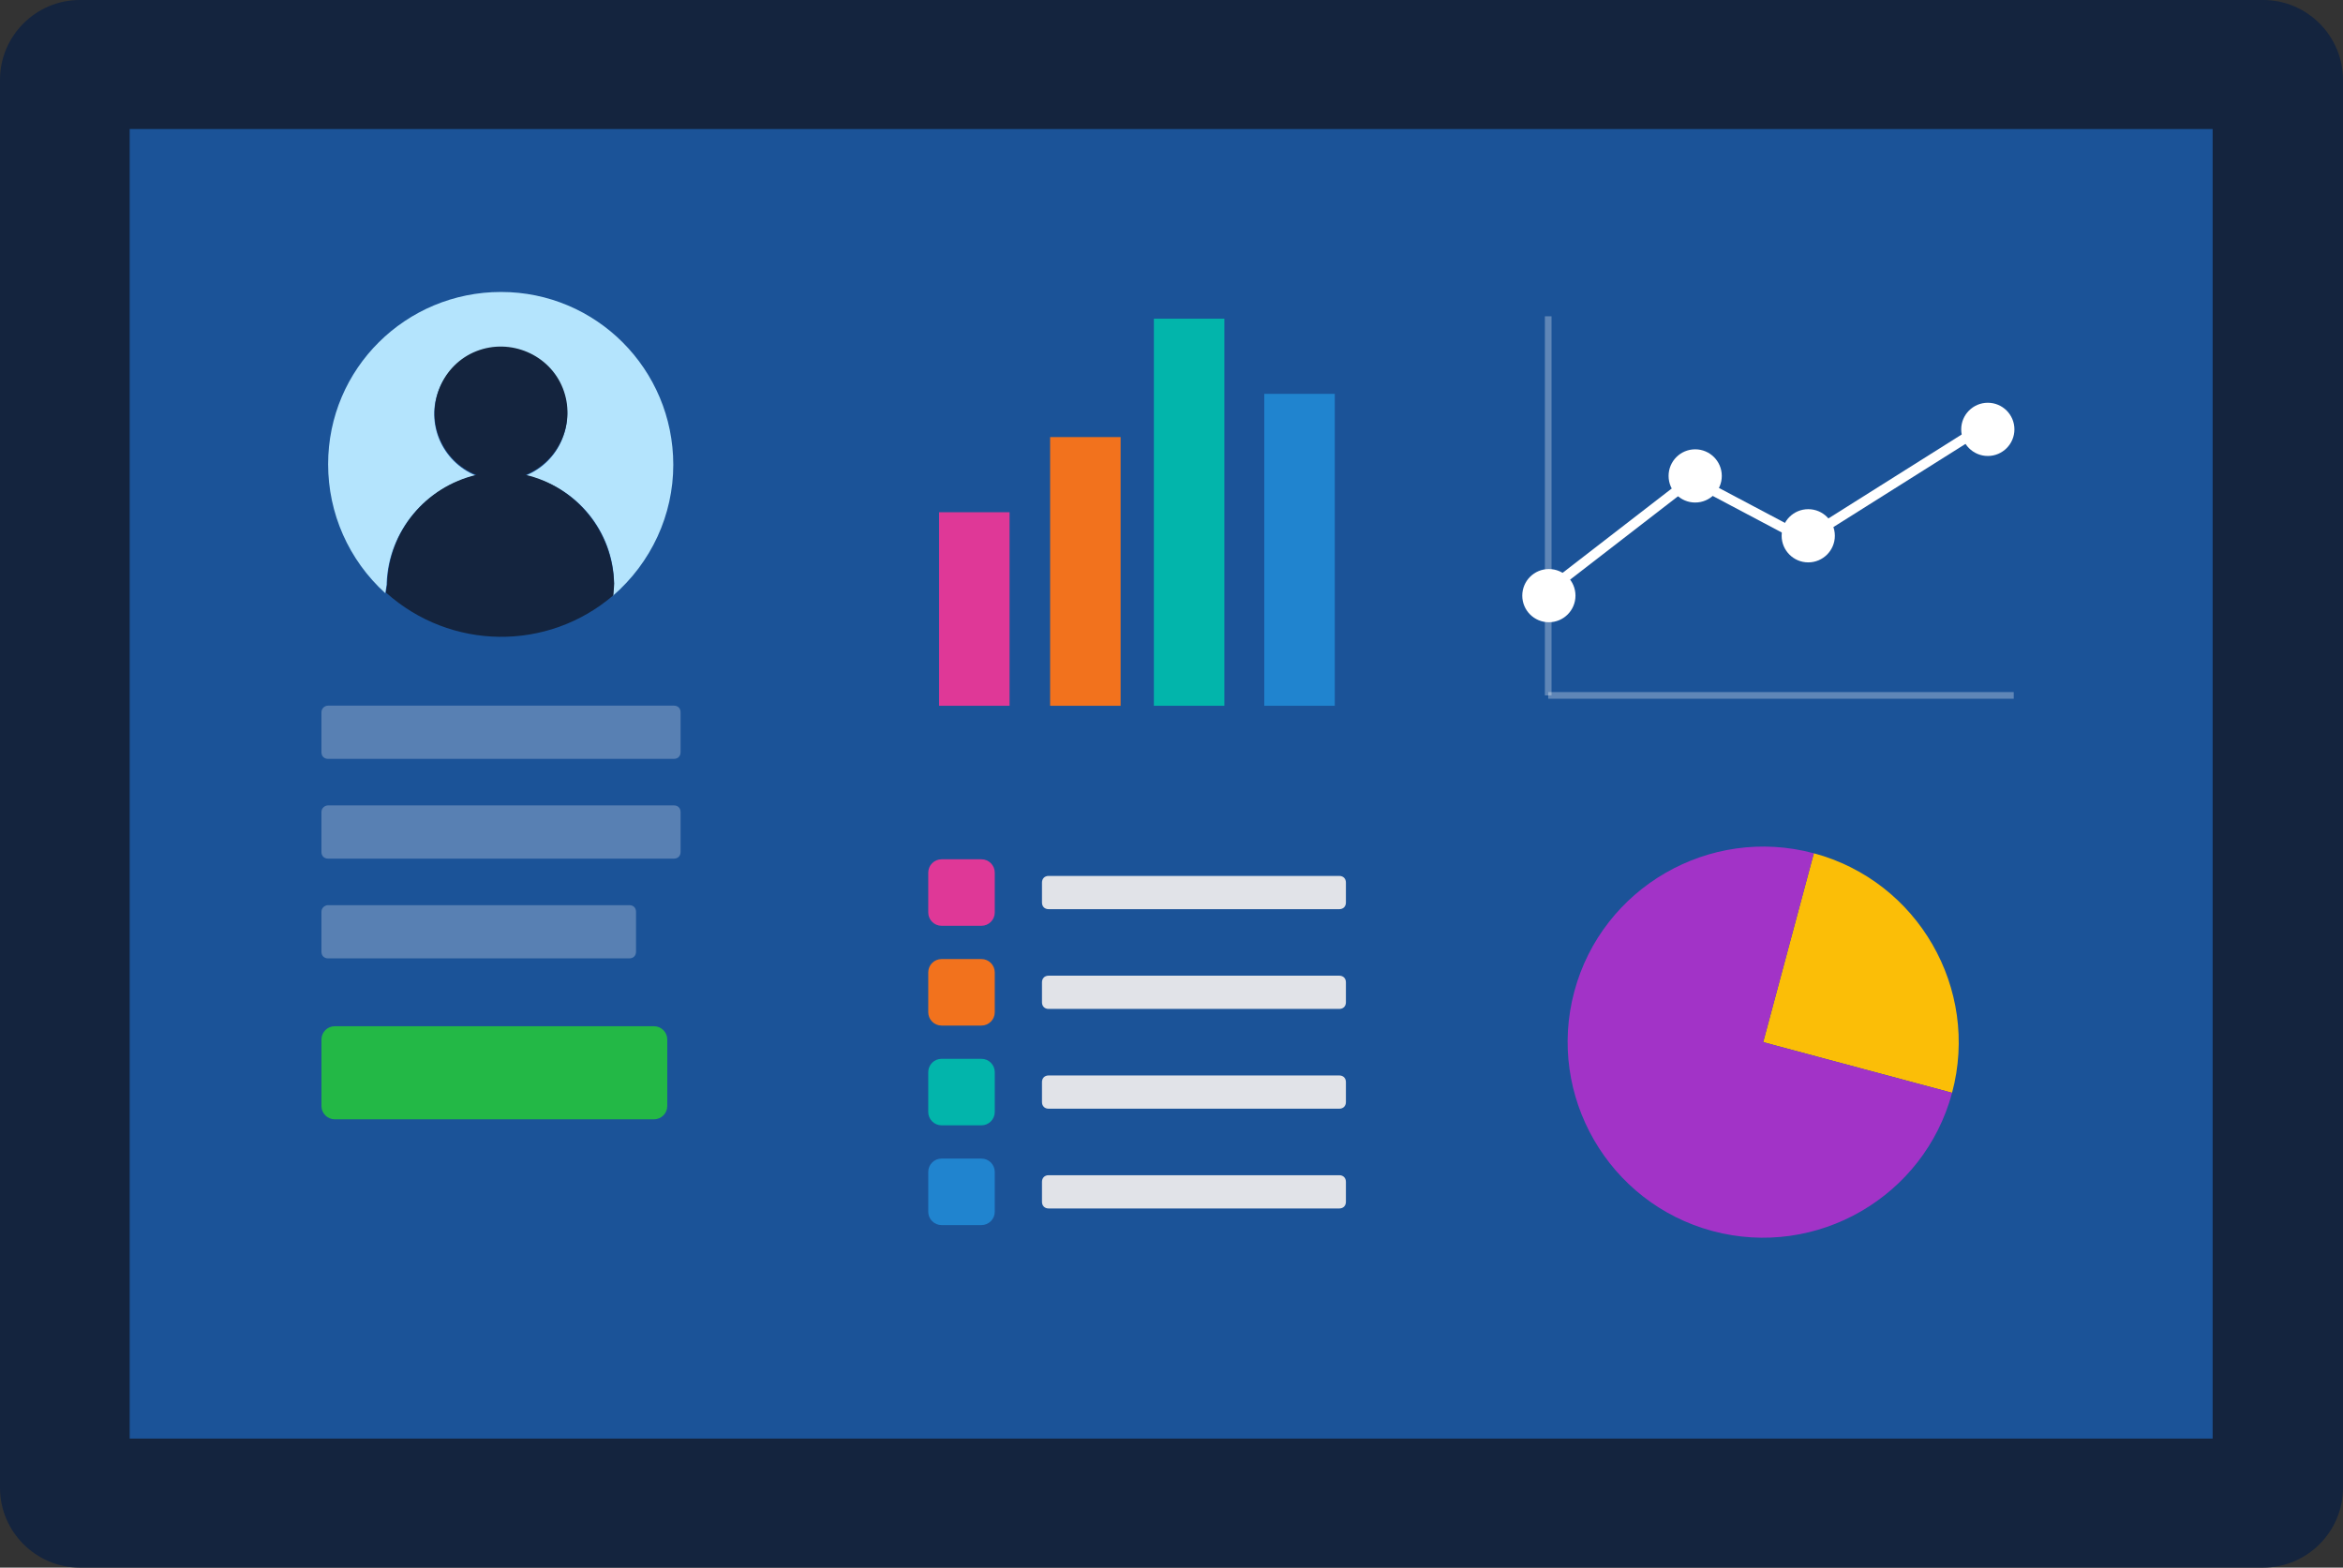 <?xml version="1.0" encoding="UTF-8"?>
<!-- Generator: Adobe Illustrator 27.2.0, SVG Export Plug-In . SVG Version: 6.00 Build 0)  -->
<svg xmlns="http://www.w3.org/2000/svg" xmlns:xlink="http://www.w3.org/1999/xlink" version="1.1" id="screen" x="0px" y="0px" viewBox="0 0 352.3 235.7" style="enable-background:new 0 0 352.3 235.7;" xml:space="preserve">
<rect x="0" y="0" width="352.3" height="235.7" fill="#333333" stroke="none"/>
<style type="text/css">
	.st0{fill:#14243E;}
	.st1{fill:#1B5398;}
	.st2{fill:#23B846;}
	.st3{fill:#B4E4FD;}
	.st4{opacity:0.3;}
	.st5{fill:#E8EBF2;}
	.st6{fill:#DF3897;}
	.st7{fill:#F2721D;}
	.st8{fill:#02B5AB;}
	.st9{fill:#2084CF;}
	.st10{fill:#FBBE07;}
	.st11{fill:#A233C7;}
	.st12{opacity:0.3;fill:none;stroke:#FFFFFF;enable-background:new    ;}
	.st13{fill:none;stroke:#FFFFFF;stroke-width:1.5;}
	.st14{fill:#FFFFFF;}
	.st15{fill:#E1E3E8;}
</style>
<path id="Rectangle_15817" class="st0" d="M12,0h328.3c6.6,0,12,5.4,12,12v211.7c0,6.6-5.4,12-12,12H12c-6.6,0-12-5.4-12-12V12  C0,5.4,5.4,0,12,0z"></path>
<rect id="Rectangle_15808" x="19.5" y="19.4" class="st1" width="313.2" height="196.9"></rect>
<g id="Group_1179" transform="translate(0 -6)">
	<g id="user" transform="translate(50.334 49.898)">
		<path id="Rectangle_15870" class="st2" d="M0,110.4h48c1.1,0,2,0.9,2,2v10c0,1.1-0.9,2-2,2H0c-1.1,0-2-0.9-2-2v-10    C-2,111.3-1.1,110.4,0,110.4z"></path>
		<g id="Group_1217" transform="translate(-0.997)">
			<path id="Path_4231" class="st3" d="M51.9,26C51.9,11.6,40.3,0,26,0S0,11.5,0,25.9c0,7.4,3.1,14.4,8.6,19.4l0.2-1.3l0-0.2     c0.3-7.8,5.8-14.4,13.4-16.2c-5.1-2.1-7.6-7.9-5.5-13s7.9-7.6,13-5.5s7.6,7.9,5.5,13c-1,2.5-3,4.5-5.5,5.5     C37.4,29.3,42.9,36,43,43.9l-0.1,0.3l-0.1,1.5C48.6,40.7,51.9,33.5,51.9,26"></path>
			<path id="Path_4232" class="st0" d="M43,43.9c-0.2-7.9-5.7-14.6-13.3-16.4c5.1-2.1,7.6-7.9,5.6-13s-7.9-7.6-13-5.6     s-7.6,7.9-5.6,13c1,2.5,3,4.6,5.6,5.6c-7.6,1.8-13.1,8.4-13.4,16.2l0,0.2l-0.2,1.3c9.7,8.7,24.3,8.9,34.2,0.4l0.1-1.5L43,43.9z"></path>
		</g>
		<g id="Group_1220" transform="translate(0.1)" class="st4">
			<path id="Rectangle_15883" class="st5" d="M-1.1,77.2h52c0.6,0,1,0.4,1,1v6c0,0.6-0.4,1-1,1h-52c-0.6,0-1-0.4-1-1v-6     C-2.1,77.6-1.6,77.2-1.1,77.2z"></path>
			<path id="Rectangle_15884" class="st5" d="M-1.1,92.2h45.3c0.6,0,1,0.4,1,1v6c0,0.6-0.4,1-1,1H-1.1c-0.6,0-1-0.4-1-1v-6     C-2.1,92.6-1.6,92.2-1.1,92.2z"></path>
			<path id="Rectangle_15885" class="st5" d="M-1.1,62.2h52c0.6,0,1,0.4,1,1v6c0,0.6-0.4,1-1,1h-52c-0.6,0-1-0.4-1-1v-6     C-2.1,62.6-1.6,62.2-1.1,62.2z"></path>
		</g>
	</g>
	<g id="Group_1227" transform="translate(141.2 53.918)">
		<rect id="Rectangle_15849" x="0" y="29.1" class="st6" width="10.6" height="29.1"></rect>
		<rect id="Rectangle_15850" x="16.7" y="17.8" class="st7" width="10.6" height="40.4"></rect>
		<rect id="Rectangle_15851" x="32.3" y="0" class="st8" width="10.6" height="58.2"></rect>
		<rect id="Rectangle_15852" x="48.9" y="11.3" class="st9" width="10.6" height="46.9"></rect>
	</g>
	<g id="Group_1228" transform="matrix(-0.259, 0.966, -0.966, -0.259, 301.133, 141.909)">
		<path id="Path_4229" class="st10" d="M29.4,29.4H0C0,13.2,13.2,0,29.4,0V29.4z"></path>
		<path id="Path_4230" class="st11" d="M29.4,29.4V0c16.2,0,29.4,13.2,29.4,29.4S45.6,58.8,29.4,58.8S0,45.6,0,29.4c0,0,0,0,0,0    H29.4z"></path>
	</g>
	<g id="Group_1176" transform="translate(19.693 -79.542)">
		<line id="Line_331" class="st12" x1="213.1" y1="133.1" x2="213.1" y2="190.1"></line>
		<line id="Line_332" class="st12" x1="213.1" y1="190.1" x2="283.1" y2="190.1"></line>
		<line id="Line_314" class="st13" x1="212.7" y1="174.6" x2="234.7" y2="157.6"></line>
		<line id="Line_315" class="st13" x1="251.7" y1="166.6" x2="234.7" y2="157.6"></line>
		<line id="Line_316" class="st13" x1="278.7" y1="149.6" x2="251.7" y2="166.6"></line>
		<circle id="Ellipse_176" class="st14" cx="213.2" cy="175.1" r="4"></circle>
		<circle id="Ellipse_177" class="st14" cx="235.2" cy="157.1" r="4"></circle>
		<circle id="Ellipse_178" class="st14" cx="252.2" cy="166.1" r="4"></circle>
		<circle id="Ellipse_179" class="st14" cx="279.2" cy="150.1" r="4"></circle>
	</g>
	<g id="Group_1177" transform="translate(139.575 135.2)">
		<path id="Rectangle_15864" class="st15" d="M18.1,2.5h43.7c0.6,0,1,0.4,1,1v3c0,0.6-0.4,1-1,1H18.1c-0.6,0-1-0.4-1-1v-3    C17.1,2.9,17.5,2.5,18.1,2.5z"></path>
		<path id="Rectangle_15866" class="st6" d="M2,0h6c1.1,0,2,0.9,2,2v6c0,1.1-0.9,2-2,2H2c-1.1,0-2-0.9-2-2V2C0,0.9,0.9,0,2,0z"></path>
		<path id="Rectangle_15867" class="st15" d="M18.1,17.5h43.7c0.6,0,1,0.4,1,1v3c0,0.6-0.4,1-1,1H18.1c-0.6,0-1-0.4-1-1v-3    C17.1,17.9,17.5,17.5,18.1,17.5z"></path>
		<path id="Rectangle_15869" class="st7" d="M2,15h6c1.1,0,2,0.9,2,2v6c0,1.1-0.9,2-2,2H2c-1.1,0-2-0.9-2-2v-6C0,15.9,0.9,15,2,15z"></path>
		<path id="Rectangle_15871" class="st15" d="M18.1,32.5h43.7c0.6,0,1,0.4,1,1v3c0,0.6-0.4,1-1,1H18.1c-0.6,0-1-0.4-1-1v-3    C17.1,32.9,17.5,32.5,18.1,32.5z"></path>
		<path id="Rectangle_15872" class="st8" d="M2,30h6c1.1,0,2,0.9,2,2v6c0,1.1-0.9,2-2,2H2c-1.1,0-2-0.9-2-2v-6C0,30.9,0.9,30,2,30z"></path>
		<path id="Rectangle_15893" class="st15" d="M18.1,47.5h43.7c0.6,0,1,0.4,1,1v3c0,0.6-0.4,1-1,1H18.1c-0.6,0-1-0.4-1-1v-3    C17.1,47.9,17.5,47.5,18.1,47.5z"></path>
		<path id="Rectangle_15894" class="st9" d="M2,45h6c1.1,0,2,0.9,2,2v6c0,1.1-0.9,2-2,2H2c-1.1,0-2-0.9-2-2v-6C0,45.9,0.9,45,2,45z"></path>
	</g>
</g>
</svg>
